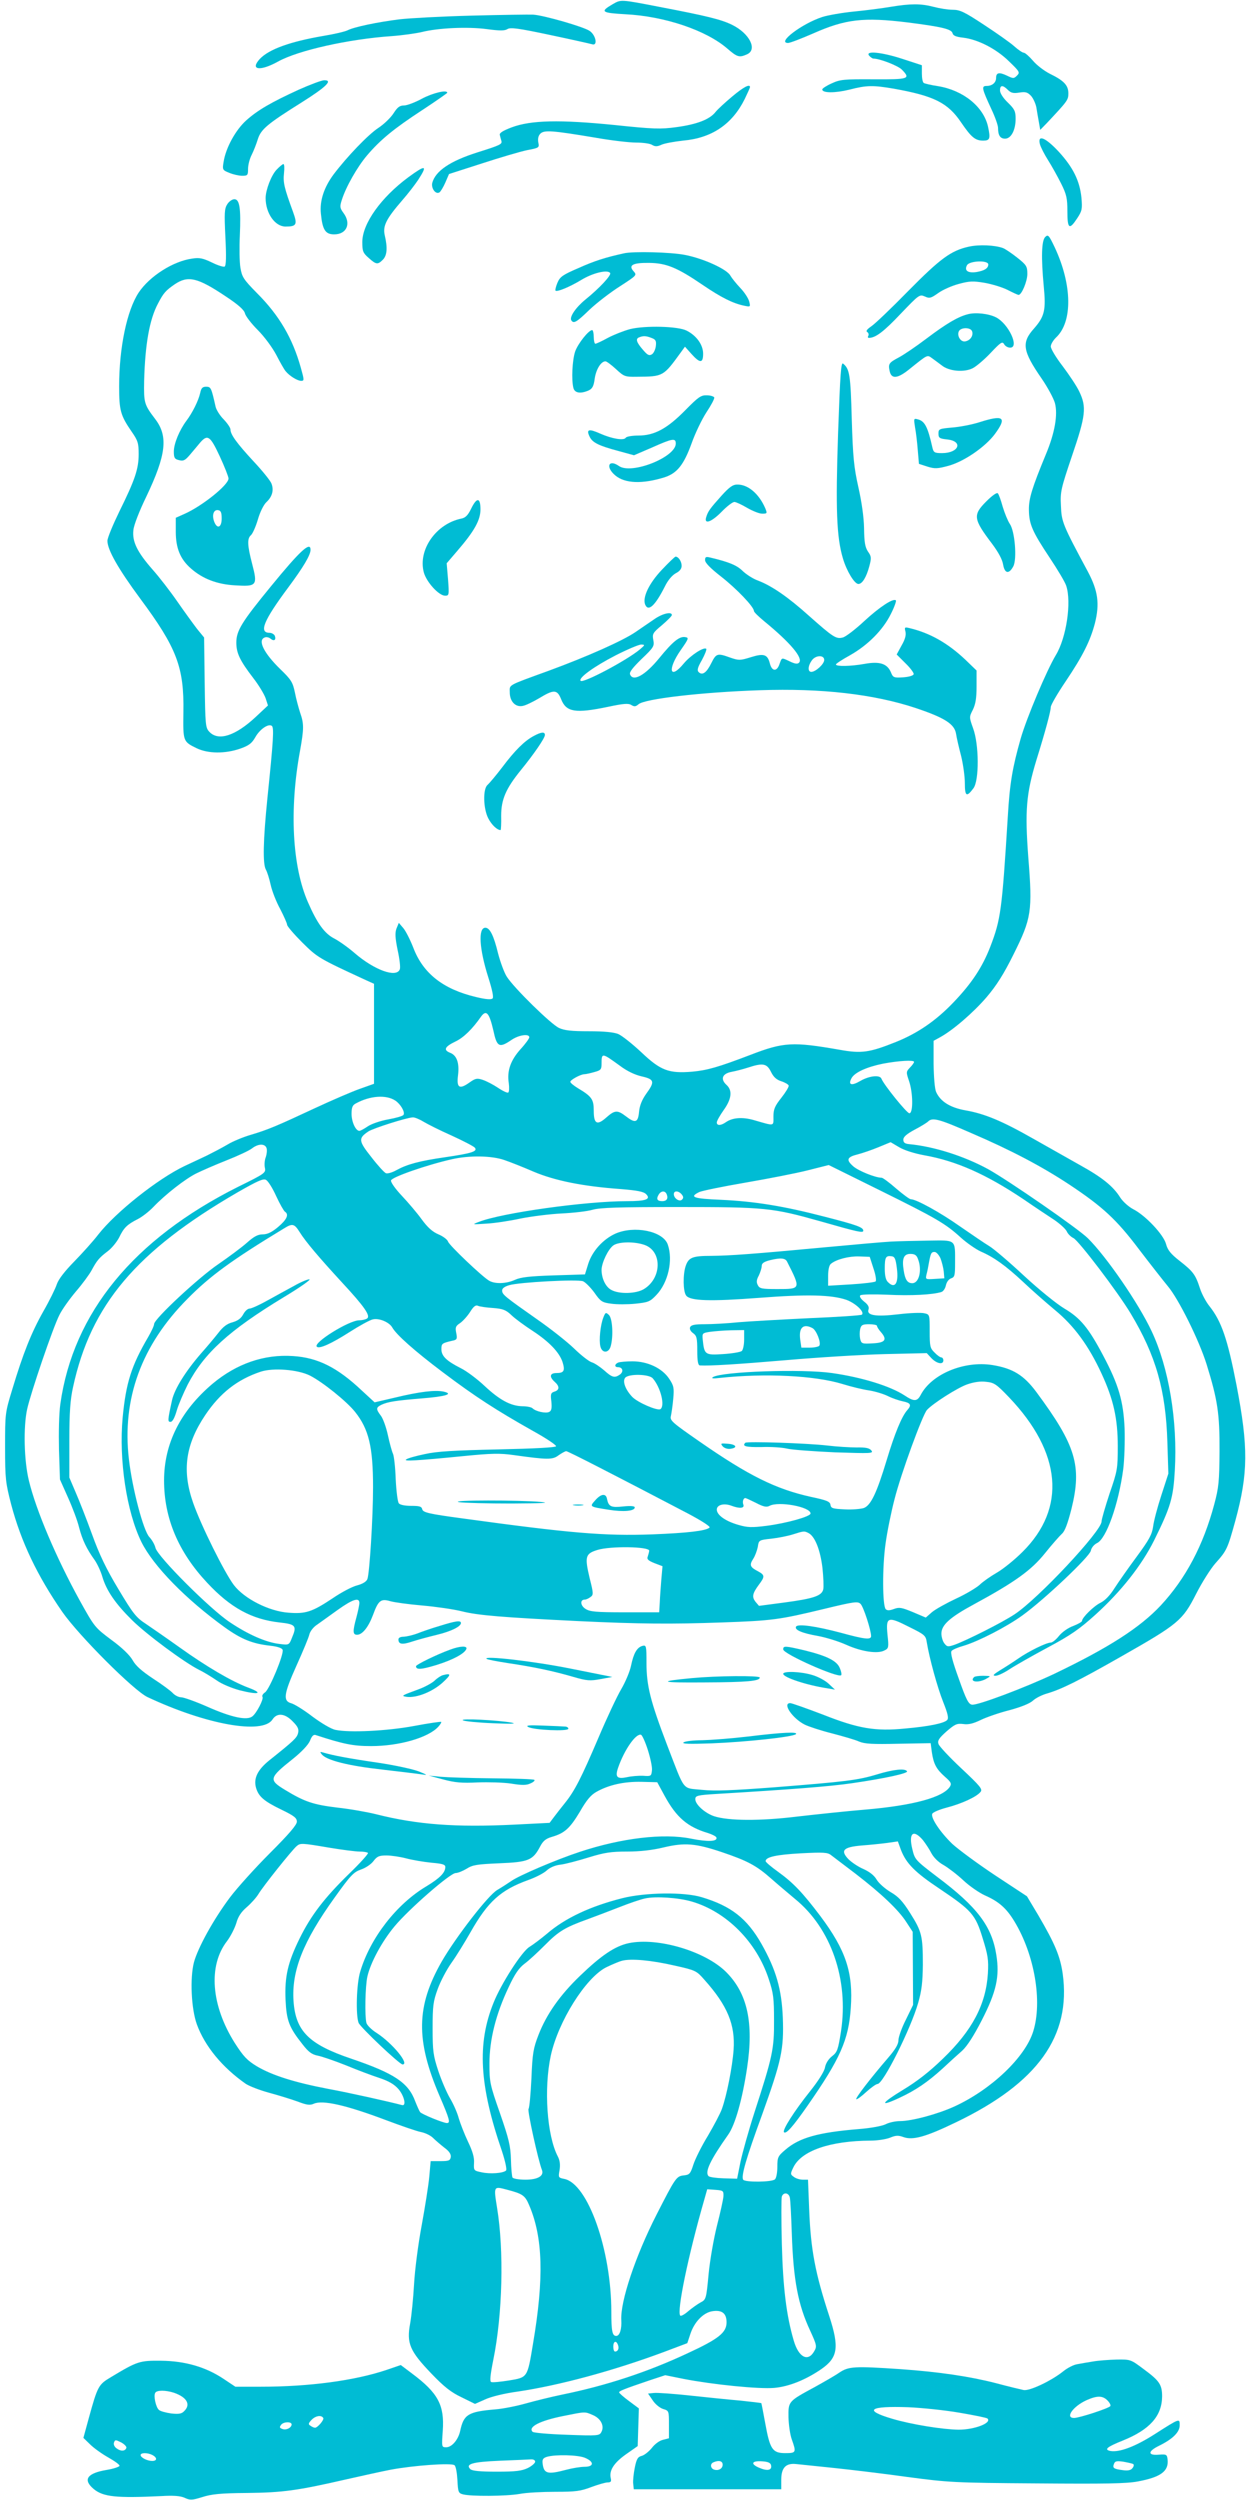 <?xml version="1.0" standalone="no"?>
<!DOCTYPE svg PUBLIC "-//W3C//DTD SVG 20010904//EN"
 "http://www.w3.org/TR/2001/REC-SVG-20010904/DTD/svg10.dtd">
<svg version="1.0" xmlns="http://www.w3.org/2000/svg"
 width="640pt" height="1280pt" viewBox="0 0 640 1280"
 preserveAspectRatio="xMidYMid meet">
<g transform="translate(0,1280) scale(0.1,-0.1)"
fill="#00bcd4" stroke="none">
<path d="M3136 12778 c-65 -38 -57 -44 66 -51 201 -10 413 -82 521 -175 52
-45 62 -48 102 -30 54 24 13 106 -75 150 -56 28 -129 46 -375 93 -201 39 -195
38 -239 13z"/>
<path d="M4560 12765 c-41 -7 -125 -18 -187 -24 -61 -6 -135 -19 -163 -28
-104 -34 -235 -133 -175 -133 10 0 67 22 129 49 165 73 257 84 484 56 173 -22
224 -34 229 -55 3 -13 19 -19 55 -23 75 -9 169 -57 234 -121 55 -53 57 -57 41
-73 -16 -16 -19 -16 -52 0 -40 19 -55 15 -55 -12 0 -24 -20 -41 -48 -41 -28 0
-26 -11 24 -119 19 -40 34 -83 34 -96 0 -38 11 -55 36 -55 31 0 54 44 54 102
0 38 -5 49 -40 83 -24 23 -40 48 -40 62 0 28 14 29 40 3 16 -16 28 -19 59 -14
32 5 42 2 60 -17 11 -12 23 -39 27 -58 3 -20 9 -54 13 -76 l7 -40 35 36 c105
112 109 117 109 151 0 41 -22 65 -96 101 -29 15 -67 44 -86 67 -19 22 -40 40
-46 40 -7 0 -29 15 -49 33 -21 19 -91 68 -155 110 -100 66 -123 77 -160 77
-24 0 -68 7 -98 15 -65 17 -117 17 -220 0z"/>
<path d="M2415 12720 c-154 -4 -320 -13 -370 -19 -112 -14 -232 -39 -265 -56
-14 -7 -70 -20 -125 -29 -169 -29 -278 -68 -325 -118 -52 -57 2 -64 94 -13
102 57 362 115 581 130 55 4 125 14 155 21 84 21 234 28 332 15 67 -9 92 -9
106 0 15 10 58 4 218 -30 109 -23 207 -45 217 -48 28 -8 18 46 -13 68 -28 21
-237 81 -290 84 -19 1 -161 -1 -315 -5z"/>
<path d="M4450 12515 c7 -8 17 -15 22 -15 32 0 125 -36 145 -56 47 -48 37 -51
-144 -50 -153 1 -172 -1 -215 -21 -27 -12 -48 -26 -48 -31 0 -19 66 -19 139
-1 89 23 121 23 227 5 206 -37 277 -72 345 -173 52 -76 72 -93 113 -93 34 0
38 10 25 70 -22 103 -127 188 -257 209 -34 5 -67 13 -72 16 -6 3 -10 25 -10
48 l0 43 -98 32 c-107 35 -194 44 -172 17z"/>
<path d="M1530 12341 c-142 -65 -211 -105 -270 -158 -54 -49 -104 -140 -115
-211 -7 -41 -6 -43 29 -57 19 -8 49 -15 66 -15 28 0 30 3 30 35 0 20 8 52 19
73 10 20 24 56 31 79 16 51 48 78 225 189 127 80 162 115 113 113 -13 -1 -70
-22 -128 -48z"/>
<path d="M3749 12306 c-36 -30 -75 -66 -86 -80 -30 -38 -96 -63 -200 -77 -80
-11 -118 -10 -317 11 -280 28 -427 25 -526 -12 -45 -17 -64 -29 -61 -39 2 -8
5 -21 8 -30 5 -17 -4 -22 -122 -59 -142 -45 -216 -96 -232 -157 -6 -28 18 -60
37 -48 6 4 20 27 30 50 l19 44 168 54 c92 30 197 61 231 68 63 12 64 13 58 40
-3 19 0 34 11 45 20 19 61 16 282 -21 79 -14 173 -25 208 -25 35 0 72 -5 82
-12 15 -9 26 -9 48 1 15 7 65 16 110 21 148 13 252 84 316 213 15 31 27 58 27
61 0 18 -34 0 -91 -48z"/>
<path d="M2161 12295 c-35 -19 -77 -35 -92 -35 -23 0 -34 -9 -54 -40 -14 -22
-49 -56 -78 -75 -53 -35 -161 -148 -229 -238 -49 -66 -72 -135 -65 -201 8 -83
23 -106 68 -106 64 0 88 55 48 109 -19 26 -20 33 -9 67 21 67 79 169 129 228
68 80 137 137 284 233 70 46 127 86 127 88 0 17 -75 -1 -129 -30z"/>
<path d="M5324 12063 c4 -16 23 -53 42 -83 19 -30 49 -84 67 -120 28 -56 32
-76 32 -142 0 -90 10 -97 50 -36 25 38 27 47 22 106 -9 86 -42 154 -116 235
-68 73 -109 90 -97 40z"/>
<path d="M1416 11931 c-27 -28 -56 -104 -56 -145 0 -78 48 -146 102 -146 57 0
62 10 38 76 -45 123 -51 149 -46 197 3 26 2 47 -3 47 -4 0 -20 -13 -35 -29z"/>
<path d="M2090 11892 c-139 -103 -234 -236 -235 -330 0 -48 3 -57 33 -83 38
-34 46 -35 72 -9 22 22 25 61 10 125 -11 48 7 84 90 180 29 33 65 80 81 104
50 77 39 79 -51 13z"/>
<path d="M1164 11755 c-15 -23 -16 -45 -10 -169 5 -99 4 -146 -4 -151 -5 -3
-35 6 -65 21 -46 22 -64 26 -101 20 -97 -13 -218 -90 -274 -174 -60 -91 -100
-281 -100 -480 0 -124 7 -149 64 -232 32 -46 36 -59 36 -115 0 -76 -19 -132
-99 -294 -33 -68 -61 -135 -61 -150 0 -46 55 -143 168 -296 187 -252 225 -351
221 -581 -2 -150 -2 -151 68 -185 58 -28 145 -29 223 -2 45 16 59 27 77 58 22
40 66 71 84 59 13 -7 9 -71 -22 -372 -22 -218 -24 -334 -8 -364 7 -12 18 -47
25 -79 7 -32 29 -88 49 -124 19 -37 35 -73 35 -80 0 -7 35 -48 77 -90 79 -78
83 -81 328 -194 l40 -18 0 -256 0 -256 -73 -26 c-40 -14 -144 -59 -230 -99
-197 -92 -240 -110 -327 -136 -38 -11 -92 -33 -120 -50 -27 -16 -75 -41 -105
-56 -30 -14 -82 -39 -115 -54 -138 -66 -352 -236 -442 -351 -26 -34 -82 -96
-123 -138 -48 -49 -80 -90 -89 -116 -7 -22 -38 -85 -69 -139 -62 -110 -104
-216 -159 -399 -37 -121 -37 -124 -37 -297 0 -163 3 -183 31 -292 51 -193 134
-366 262 -551 86 -123 366 -403 436 -436 300 -141 589 -193 640 -115 23 36 64
32 104 -10 27 -27 32 -40 27 -60 -6 -24 -22 -39 -146 -138 -61 -49 -83 -93
-69 -142 13 -44 40 -68 129 -111 66 -32 80 -43 80 -62 0 -16 -40 -63 -138
-161 -75 -75 -167 -177 -204 -226 -85 -113 -165 -259 -185 -333 -21 -81 -14
-238 15 -318 41 -112 130 -220 250 -304 18 -12 72 -33 120 -46 48 -13 113 -33
146 -45 47 -18 63 -20 83 -11 45 20 165 -7 369 -84 77 -29 158 -57 179 -61 21
-4 49 -17 62 -30 12 -12 39 -35 58 -50 25 -18 35 -34 33 -48 -3 -18 -10 -21
-53 -21 l-50 0 -7 -79 c-4 -44 -22 -157 -39 -250 -18 -96 -35 -228 -39 -301
-4 -71 -13 -162 -20 -201 -19 -102 -2 -141 108 -256 66 -69 102 -97 155 -122
l69 -34 52 23 c30 14 99 31 166 40 210 31 486 105 747 202 l122 46 16 48 c20
60 64 106 109 115 51 9 76 -9 76 -56 0 -53 -40 -85 -200 -159 -205 -96 -415
-165 -640 -211 -58 -12 -143 -33 -189 -46 -46 -13 -116 -27 -155 -30 -140 -12
-162 -26 -180 -111 -10 -45 -43 -83 -71 -83 -24 0 -24 0 -18 85 9 131 -24 193
-158 293 l-57 43 -73 -25 c-164 -55 -396 -86 -644 -86 l-130 0 -60 40 c-91 61
-198 92 -321 93 -109 1 -120 -2 -256 -84 -64 -38 -68 -45 -114 -212 l-27 -99
34 -33 c19 -19 61 -49 93 -67 32 -18 59 -37 58 -43 -1 -5 -30 -15 -66 -21
-101 -17 -123 -50 -66 -98 49 -40 115 -47 345 -36 64 4 99 1 121 -9 28 -13 38
-12 90 4 47 15 93 20 229 21 182 2 257 12 505 69 80 18 183 41 230 50 117 22
312 36 327 23 7 -5 13 -40 15 -76 3 -61 5 -67 28 -73 40 -11 220 -10 290 2 36
7 118 11 184 11 102 0 128 3 183 24 35 13 73 24 84 24 17 0 20 5 16 22 -9 39
16 78 78 122 l60 42 3 96 3 97 -51 38 c-27 20 -50 40 -50 44 0 7 21 16 160 63
l76 25 94 -19 c149 -29 386 -53 465 -46 75 7 160 41 240 96 85 59 93 111 41
271 -72 220 -95 340 -103 546 l-6 153 -27 0 c-14 0 -35 6 -45 14 -19 13 -19
16 -3 49 41 85 187 136 396 137 34 0 79 7 99 15 29 12 42 13 69 3 48 -17 114
1 269 76 418 201 590 441 546 761 -13 89 -39 152 -125 299 l-58 97 -161 106
c-89 59 -188 132 -221 162 -62 60 -111 133 -103 154 3 8 36 22 74 32 77 20
153 55 173 80 12 14 1 28 -98 121 -61 57 -114 114 -117 125 -6 17 3 30 41 64
43 37 53 42 86 38 26 -4 51 2 90 21 29 14 95 37 147 50 59 16 104 34 120 49
14 13 46 29 71 36 75 22 160 64 383 191 290 165 312 183 381 319 30 59 75 130
99 157 58 65 62 73 102 218 66 243 67 376 6 694 -46 237 -77 327 -139 405 -17
21 -39 62 -48 90 -23 71 -35 87 -104 141 -46 36 -62 56 -70 87 -13 48 -105
146 -168 178 -23 12 -52 38 -66 59 -36 58 -93 104 -207 167 -57 32 -165 93
-239 135 -160 91 -249 128 -347 145 -78 14 -128 45 -150 94 -7 15 -12 74 -13
144 l0 118 31 17 c67 36 173 128 240 206 51 60 88 118 139 221 91 183 97 219
75 494 -18 241 -11 326 41 498 47 151 74 252 74 273 0 10 34 69 76 131 88 131
126 207 150 298 25 100 16 166 -36 264 -129 240 -135 255 -138 337 -4 72 0 88
57 257 70 205 75 249 37 328 -13 28 -52 86 -85 130 -34 44 -61 89 -61 101 0
11 12 31 26 45 87 80 84 271 -6 463 -30 63 -34 67 -49 52 -18 -19 -21 -102 -7
-252 12 -122 4 -154 -49 -215 -66 -73 -60 -115 38 -257 31 -45 61 -101 68
-125 16 -59 0 -153 -46 -263 -71 -172 -88 -227 -87 -285 1 -73 17 -110 106
-244 40 -60 79 -125 85 -144 28 -84 1 -266 -53 -355 -47 -78 -149 -320 -180
-427 -42 -148 -56 -228 -66 -399 -30 -483 -36 -527 -90 -668 -40 -103 -94
-186 -189 -285 -89 -93 -182 -157 -294 -202 -135 -54 -176 -60 -287 -40 -241
42 -287 40 -458 -26 -165 -63 -221 -79 -298 -86 -120 -10 -162 6 -260 99 -47
44 -100 86 -119 94 -23 9 -72 14 -151 14 -87 0 -125 4 -152 17 -40 18 -229
203 -267 262 -13 20 -33 74 -45 120 -22 91 -42 131 -65 131 -38 0 -31 -109 15
-254 21 -66 28 -102 22 -108 -7 -7 -34 -5 -84 7 -169 40 -272 121 -322 253
-16 41 -39 86 -51 100 l-23 27 -12 -29 c-8 -22 -7 -47 6 -111 10 -45 15 -89
11 -98 -17 -45 -130 -4 -231 83 -32 28 -80 62 -105 75 -49 25 -87 77 -134 185
-81 184 -96 476 -41 775 20 112 21 139 1 195 -8 25 -21 72 -27 104 -11 53 -19
66 -75 120 -84 82 -117 148 -80 162 8 4 22 1 30 -6 18 -15 30 -7 22 15 -4 8
-16 15 -27 15 -56 0 -30 63 95 231 78 105 115 167 115 194 0 45 -54 -5 -202
-186 -150 -183 -178 -228 -178 -289 0 -54 18 -92 87 -182 28 -36 56 -83 63
-103 l12 -37 -63 -59 c-104 -97 -191 -125 -237 -76 -20 21 -21 34 -24 252 l-3
231 -36 44 c-19 25 -65 88 -101 140 -36 52 -93 126 -127 164 -78 89 -105 143
-98 202 2 25 31 99 66 171 102 214 113 309 46 397 -57 75 -59 83 -57 196 5
186 27 314 71 396 28 54 40 67 85 98 69 47 118 35 264 -63 62 -41 92 -68 96
-85 3 -14 33 -53 66 -86 34 -34 75 -90 95 -128 19 -37 40 -74 47 -82 20 -25
61 -50 80 -50 16 0 16 4 -2 68 -42 150 -110 267 -224 381 -70 71 -77 83 -85
130 -5 29 -6 104 -3 166 6 138 -1 185 -28 185 -11 0 -27 -11 -36 -25z m1362
-4231 c18 -85 30 -91 92 -49 37 26 92 34 92 14 0 -6 -20 -34 -45 -61 -51 -57
-70 -111 -60 -174 3 -23 2 -45 -3 -48 -4 -3 -28 8 -53 25 -24 16 -59 34 -77
40 -30 10 -38 8 -69 -14 -51 -36 -66 -27 -58 37 8 63 -6 103 -41 116 -35 14
-27 31 27 57 43 20 89 66 132 128 27 37 42 19 63 -71z m647 -180 c37 -28 77
-47 112 -55 66 -15 69 -27 23 -90 -21 -30 -33 -59 -36 -91 -5 -56 -19 -61 -68
-23 -42 32 -56 32 -99 -6 -48 -43 -65 -34 -65 34 0 59 -10 73 -82 116 -21 13
-38 27 -38 32 0 10 53 39 72 39 7 0 30 5 51 11 33 9 37 13 37 43 0 57 2 56 93
-10z m1507 19 c0 -4 -9 -17 -21 -29 -20 -21 -20 -24 -5 -68 21 -61 22 -166 2
-166 -13 0 -131 146 -143 177 -8 21 -63 15 -109 -12 -45 -26 -63 -20 -44 15
16 29 77 57 161 74 80 15 159 20 159 9z m-733 -50 c13 -27 28 -41 53 -49 19
-6 36 -16 38 -22 2 -6 -15 -34 -37 -62 -34 -43 -41 -59 -41 -97 0 -51 8 -49
-100 -18 -59 17 -110 13 -144 -11 -26 -18 -46 -18 -46 -1 0 8 16 36 35 63 41
57 46 101 15 129 -33 30 -22 58 25 67 22 4 60 14 85 22 76 25 96 21 117 -21z
m-1923 -148 c27 -18 51 -59 42 -73 -3 -6 -38 -16 -77 -23 -40 -7 -87 -23 -106
-36 -19 -13 -38 -23 -43 -23 -19 0 -40 46 -40 87 0 34 5 45 23 54 72 39 154
45 201 14z m144 -108 c20 -12 85 -45 144 -71 59 -27 113 -55 119 -62 16 -19
-15 -29 -152 -49 -132 -19 -194 -36 -249 -66 -21 -12 -45 -19 -54 -16 -8 3
-42 40 -75 83 -66 83 -67 96 -15 131 27 17 194 70 227 72 9 1 34 -9 55 -22z
m2804 -58 c205 -88 362 -171 503 -264 170 -113 241 -178 357 -332 58 -76 124
-160 147 -188 55 -65 160 -276 199 -401 56 -181 67 -252 66 -444 -1 -155 -4
-186 -27 -272 -56 -210 -146 -380 -274 -518 -107 -114 -266 -216 -543 -349
-152 -72 -394 -163 -423 -159 -18 2 -30 25 -68 133 -32 88 -44 134 -37 142 5
7 34 19 63 27 76 23 220 97 301 156 113 82 342 299 349 330 3 16 17 32 31 39
48 21 111 199 135 379 6 48 9 141 7 207 -6 142 -31 226 -110 375 -75 142 -117
192 -198 240 -40 24 -128 95 -208 169 -75 70 -155 138 -177 151 -22 13 -89 59
-150 101 -102 72 -224 139 -252 139 -6 0 -40 25 -75 55 -34 30 -68 55 -74 55
-32 0 -119 35 -146 59 -37 33 -32 47 25 61 23 6 70 22 104 36 l63 26 44 -26
c27 -16 79 -32 128 -41 164 -29 317 -97 508 -225 58 -40 129 -87 158 -106 29
-20 58 -46 64 -59 5 -12 21 -28 34 -34 26 -12 227 -276 293 -386 129 -215 180
-392 188 -660 l5 -160 -36 -111 c-20 -61 -39 -133 -42 -160 -6 -41 -20 -67
-84 -154 -43 -58 -94 -131 -114 -162 -23 -37 -49 -63 -71 -74 -34 -16 -95 -76
-95 -93 0 -5 -20 -16 -45 -26 -26 -9 -58 -32 -73 -51 -15 -19 -34 -34 -42 -34
-23 0 -114 -45 -167 -82 -26 -18 -68 -45 -93 -60 -34 -21 -40 -28 -23 -28 12
0 44 15 71 33 27 18 115 68 195 111 120 64 164 95 247 170 130 118 235 251
299 379 85 172 98 217 106 357 15 256 -31 529 -119 715 -66 141 -230 380 -326
475 -49 49 -408 297 -511 354 -123 67 -277 116 -404 128 -22 2 -30 8 -30 23 0
14 17 29 58 51 31 16 63 36 69 42 22 22 56 13 220 -59z m-3607 -78 c3 -10 1
-30 -4 -45 -6 -14 -8 -39 -5 -54 6 -27 2 -30 -138 -99 -534 -268 -843 -644
-909 -1111 -7 -49 -9 -146 -7 -235 l5 -152 41 -92 c23 -51 49 -120 57 -154 17
-65 39 -110 80 -167 13 -19 31 -57 39 -85 21 -71 67 -138 152 -222 75 -74 268
-217 344 -255 25 -12 65 -37 90 -54 25 -18 76 -39 116 -50 98 -25 126 -17 46
13 -86 32 -215 108 -352 206 -63 45 -141 99 -172 120 -51 33 -66 52 -142 179
-62 103 -98 178 -135 281 -28 77 -66 174 -84 215 l-32 75 0 190 c0 145 5 210
19 273 91 421 323 696 842 997 103 59 132 72 146 64 11 -6 34 -43 52 -83 19
-41 39 -76 45 -80 22 -14 9 -41 -35 -78 -32 -27 -55 -38 -79 -38 -25 0 -45
-11 -81 -43 -27 -24 -92 -72 -144 -108 -101 -68 -330 -281 -331 -308 0 -9 -14
-38 -30 -66 -86 -147 -114 -234 -131 -413 -20 -217 20 -482 96 -637 61 -123
228 -294 428 -438 84 -60 141 -83 231 -93 37 -4 61 -12 64 -21 8 -21 -67 -202
-90 -218 -11 -7 -17 -18 -13 -23 7 -11 -30 -83 -52 -100 -28 -22 -107 -5 -229
49 -61 27 -123 49 -136 49 -13 0 -32 10 -43 22 -10 11 -56 45 -101 74 -57 38
-88 65 -104 94 -15 26 -54 64 -109 104 -84 63 -86 65 -162 202 -120 218 -223
460 -260 613 -25 102 -29 275 -9 366 19 86 133 420 165 482 14 29 53 83 85
121 32 37 68 86 80 108 27 50 38 64 83 98 20 15 46 47 58 70 24 50 40 66 95
94 22 11 58 39 80 62 62 65 165 145 220 172 28 14 97 44 155 67 58 23 116 50
130 61 32 25 67 26 75 1z m1216 -60 c30 -10 98 -37 151 -60 109 -46 251 -75
446 -89 85 -7 117 -13 130 -26 26 -26 0 -36 -98 -36 -213 0 -641 -60 -758
-106 -37 -14 -36 -14 38 -9 41 2 120 14 175 26 55 11 150 23 210 26 61 3 132
11 159 19 39 11 135 14 440 14 444 0 481 -4 726 -73 196 -56 220 -61 220 -48
0 17 -32 29 -196 71 -215 56 -362 79 -532 87 -144 6 -165 14 -111 40 13 6 119
28 236 48 116 20 260 48 319 63 l107 27 261 -129 c289 -143 336 -170 416 -243
30 -27 76 -59 102 -71 67 -29 127 -72 216 -155 42 -40 116 -105 164 -145 98
-81 172 -182 238 -325 61 -132 83 -230 83 -372 0 -115 -2 -126 -42 -242 -22
-67 -41 -132 -41 -143 0 -49 -325 -396 -445 -475 -63 -42 -244 -133 -307 -156
-35 -12 -39 -11 -53 7 -8 10 -15 33 -15 50 0 44 43 83 165 149 212 115 295
175 365 262 36 45 75 89 87 100 15 13 29 50 49 128 54 220 23 324 -180 598
-64 86 -120 121 -225 138 -145 23 -311 -46 -367 -153 -18 -34 -34 -35 -82 -3
-73 48 -218 93 -372 115 -153 22 -564 8 -610 -21 -10 -7 2 -8 35 -4 235 25
487 12 628 -31 45 -14 107 -29 137 -33 31 -5 74 -18 96 -29 22 -11 57 -23 77
-27 40 -8 45 -19 23 -44 -29 -32 -65 -120 -106 -256 -51 -169 -81 -232 -117
-246 -15 -5 -58 -9 -97 -7 -62 3 -71 5 -74 23 -2 17 -19 24 -100 41 -180 40
-318 108 -570 283 -141 98 -153 108 -147 131 3 14 9 53 12 88 5 56 3 67 -21
103 -36 54 -110 89 -188 89 -31 0 -63 -3 -72 -6 -20 -8 -21 -24 -2 -24 24 0
30 -22 11 -37 -28 -20 -41 -16 -82 21 -21 18 -49 37 -63 41 -14 4 -54 35 -90
70 -36 35 -121 102 -190 150 -165 116 -179 127 -179 147 -1 11 12 21 37 28 50
15 348 31 377 20 12 -5 38 -31 58 -58 32 -46 40 -51 87 -57 28 -4 83 -4 123 0
66 7 75 10 108 45 60 63 86 178 58 258 -24 69 -172 99 -270 55 -62 -29 -116
-88 -137 -153 l-17 -55 -160 -5 c-122 -4 -169 -9 -199 -23 -44 -20 -102 -22
-132 -4 -36 21 -204 181 -210 200 -3 10 -25 27 -49 37 -31 13 -56 36 -86 77
-23 32 -69 86 -101 120 -34 36 -58 70 -56 79 3 17 184 80 313 109 89 20 202
18 266 -4z m833 -177 c8 -21 -1 -34 -23 -34 -25 0 -32 10 -20 31 12 23 35 25
43 3z m76 1 c10 -12 10 -19 2 -27 -13 -13 -42 6 -42 28 0 19 24 18 40 -1z
m-1956 -193 c31 -50 101 -132 216 -257 117 -126 149 -173 129 -186 -8 -5 -26
-9 -40 -9 -52 0 -237 -115 -217 -135 12 -13 74 15 168 75 50 32 104 62 120 65
32 7 83 -15 98 -41 21 -38 116 -122 258 -229 167 -126 274 -195 462 -301 67
-37 121 -73 119 -79 -2 -6 -110 -12 -298 -16 -224 -5 -313 -10 -374 -24 -44
-9 -87 -21 -95 -27 -18 -11 52 -7 295 17 142 14 184 15 255 5 173 -24 199 -25
230 -1 16 11 34 21 39 21 9 0 241 -119 619 -317 76 -40 120 -69 115 -74 -17
-17 -114 -28 -293 -35 -244 -9 -421 6 -974 82 -171 23 -199 30 -204 46 -3 15
-14 18 -57 18 -31 0 -57 5 -63 13 -6 7 -13 63 -16 124 -2 62 -9 120 -14 130
-5 10 -17 53 -26 95 -9 42 -26 88 -37 101 -25 33 -24 41 5 55 33 15 71 21 204
32 126 10 166 23 113 35 -43 9 -122 0 -250 -31 l-103 -24 -65 60 c-126 119
-226 169 -353 177 -148 10 -289 -39 -412 -142 -164 -139 -248 -306 -248 -495
0 -193 73 -366 220 -523 120 -129 229 -188 371 -204 83 -9 90 -17 64 -78 -15
-38 -15 -38 -64 -32 -69 8 -160 48 -254 111 -101 67 -370 336 -381 381 -4 17
-18 41 -31 55 -31 32 -88 250 -105 399 -36 309 64 584 300 821 114 116 226
198 495 361 42 26 52 24 79 -19z m1766 -66 c91 -32 89 -170 -3 -226 -39 -24
-125 -27 -166 -5 -30 15 -51 59 -51 104 1 37 34 106 61 125 28 19 108 20 159
2z m-775 -323 c51 -4 66 -10 95 -38 19 -18 67 -53 107 -79 84 -55 136 -109
153 -159 14 -45 8 -57 -31 -57 -34 0 -38 -19 -9 -45 26 -23 25 -42 -1 -50 -19
-6 -21 -13 -16 -51 3 -33 1 -47 -11 -53 -17 -9 -69 2 -86 19 -5 5 -28 10 -51
10 -59 1 -116 31 -194 104 -37 35 -93 77 -122 91 -73 37 -99 62 -99 97 0 29 3
31 54 43 26 5 28 9 22 40 -6 29 -3 36 20 51 14 10 37 35 51 57 18 29 29 37 41
31 9 -4 44 -9 77 -11z m-938 -346 c65 -33 188 -132 231 -186 70 -88 92 -178
92 -386 0 -155 -18 -442 -29 -470 -5 -13 -25 -25 -52 -32 -25 -6 -82 -36 -127
-67 -104 -69 -137 -80 -225 -73 -99 7 -226 71 -280 142 -48 64 -167 303 -208
420 -58 165 -40 298 62 450 76 113 164 182 284 222 64 21 190 11 252 -20z
m1755 -14 c41 -47 64 -142 39 -158 -16 -9 -116 34 -144 63 -35 37 -51 80 -36
98 18 21 122 19 141 -3z m1824 -97 c270 -283 295 -568 69 -792 -39 -39 -98
-87 -131 -106 -33 -19 -73 -47 -89 -63 -17 -15 -70 -47 -120 -70 -49 -23 -105
-54 -123 -69 l-32 -28 -66 28 c-58 24 -70 26 -97 16 -22 -8 -34 -9 -42 -1 -17
17 -18 215 -1 335 8 60 29 163 46 228 33 131 143 431 166 457 30 33 155 113
206 131 35 12 68 17 98 13 40 -4 52 -12 116 -79z m-1295 -541 c38 -20 54 -23
69 -15 46 25 210 -5 210 -39 0 -16 -124 -50 -224 -63 -78 -10 -99 -9 -147 5
-65 19 -109 50 -109 78 0 24 36 34 74 20 42 -16 69 -14 62 5 -6 15 0 34 10 34
3 0 27 -11 55 -25z m270 -155 c32 -18 59 -86 70 -178 5 -48 7 -97 4 -110 -8
-33 -50 -47 -200 -67 l-129 -17 -18 21 c-19 25 -16 42 18 88 31 41 30 49 -5
68 -41 21 -45 32 -25 63 10 15 20 43 24 62 5 35 6 35 70 42 36 4 85 14 110 22
57 18 58 18 81 6z m-817 -90 c-1 -8 -5 -22 -8 -31 -5 -12 4 -20 34 -32 l42
-16 -6 -68 c-3 -37 -7 -90 -8 -118 l-3 -50 -175 0 c-151 0 -180 3 -203 18 -26
17 -28 47 -3 47 7 0 20 6 29 13 16 11 16 18 -4 97 -26 110 -22 125 39 144 66
21 268 18 266 -4z m-1484 -267 c0 -10 -7 -43 -15 -73 -20 -73 -19 -90 3 -90
27 0 58 38 82 102 27 74 40 84 88 70 20 -6 93 -16 162 -22 69 -6 161 -19 205
-30 83 -21 211 -31 595 -50 313 -15 480 -16 735 -7 259 9 295 14 523 69 157
38 174 40 188 26 15 -14 54 -135 54 -165 0 -20 -34 -16 -154 17 -128 34 -220
47 -230 32 -10 -17 31 -34 111 -48 39 -7 105 -27 145 -45 80 -36 163 -48 197
-29 21 10 22 16 15 80 -9 92 1 96 111 40 79 -39 85 -44 90 -78 14 -85 55 -233
84 -306 23 -58 29 -82 21 -92 -15 -17 -91 -33 -215 -44 -153 -15 -239 -1 -421
71 -84 32 -160 59 -168 59 -42 0 11 -78 74 -110 20 -10 84 -31 140 -45 57 -15
120 -33 139 -42 29 -12 70 -14 201 -11 l165 3 6 -46 c9 -61 23 -87 67 -126 31
-27 35 -35 26 -50 -34 -55 -187 -97 -432 -118 -97 -8 -256 -25 -352 -36 -188
-23 -351 -22 -424 2 -47 16 -96 60 -96 87 0 18 9 21 108 27 381 23 579 38 695
55 172 25 288 51 281 61 -9 16 -69 10 -154 -16 -99 -30 -161 -37 -526 -66
-213 -16 -303 -20 -370 -13 -104 11 -84 -15 -179 231 -85 223 -105 302 -105
419 0 88 -1 92 -21 87 -28 -8 -45 -38 -58 -101 -6 -30 -29 -84 -50 -120 -22
-37 -74 -148 -116 -247 -90 -211 -123 -275 -173 -337 -20 -25 -46 -58 -57 -73
l-21 -28 -179 -9 c-302 -15 -499 0 -709 53 -44 11 -133 27 -198 34 -124 15
-169 30 -269 91 -84 51 -82 61 40 158 45 36 79 72 88 93 10 26 19 34 31 29
141 -46 190 -56 282 -56 144 0 293 43 344 99 11 12 17 23 15 25 -2 2 -65 -7
-139 -21 -140 -26 -331 -35 -402 -20 -22 4 -72 34 -118 68 -44 34 -93 64 -108
68 -44 12 -40 46 26 193 33 73 63 145 66 160 4 16 21 38 40 50 18 13 66 47
106 76 76 54 110 65 110 35z m1477 -753 c13 -41 23 -88 21 -104 -3 -30 -5 -31
-45 -28 -23 1 -60 -2 -82 -7 -52 -11 -63 0 -46 49 32 92 91 176 117 168 6 -2
22 -37 35 -78z m86 -235 c60 -110 117 -159 221 -190 22 -7 42 -17 44 -23 7
-21 -44 -23 -129 -6 -142 29 -357 3 -569 -67 -122 -40 -316 -123 -354 -151
-16 -11 -47 -31 -69 -44 -46 -25 -214 -243 -286 -368 -130 -228 -133 -401 -11
-686 53 -123 57 -140 38 -140 -18 0 -128 45 -137 56 -4 5 -15 30 -25 55 -35
96 -108 144 -329 219 -215 73 -283 140 -294 293 -11 156 49 307 210 531 82
115 98 131 135 144 24 8 52 27 64 43 19 25 29 29 67 29 25 0 71 -7 101 -15 30
-8 88 -18 128 -22 57 -5 72 -9 72 -22 0 -29 -28 -57 -97 -99 -153 -91 -288
-265 -339 -438 -19 -63 -23 -222 -8 -261 10 -24 210 -213 225 -213 38 0 -52
109 -132 161 -26 16 -50 40 -53 52 -9 35 -6 188 5 237 16 71 74 179 139 257
72 87 285 273 313 273 11 0 36 10 56 22 31 20 54 23 168 28 148 6 171 15 208
85 15 29 29 41 60 50 66 19 93 44 144 129 35 61 57 87 87 103 63 35 141 52
229 50 l80 -2 38 -70z m1322 -226 c14 -18 34 -48 44 -68 12 -22 36 -46 62 -60
24 -14 70 -49 102 -79 32 -30 82 -64 111 -77 70 -31 109 -65 150 -133 103
-170 144 -410 96 -563 -41 -132 -214 -297 -403 -384 -85 -39 -218 -75 -279
-75 -23 0 -56 -7 -73 -16 -18 -9 -75 -20 -140 -25 -206 -17 -302 -44 -373
-105 -39 -33 -42 -39 -42 -88 0 -29 -5 -57 -12 -64 -15 -15 -154 -16 -163 -2
-11 18 14 106 97 333 99 276 112 334 106 497 -6 145 -34 244 -109 377 -74 130
-155 194 -305 239 -90 28 -291 25 -409 -5 -165 -42 -292 -102 -385 -182 -31
-26 -71 -56 -89 -67 -39 -23 -146 -190 -184 -286 -85 -210 -73 -423 43 -760
17 -52 26 -94 21 -99 -14 -14 -82 -19 -126 -9 -39 8 -40 9 -38 48 2 27 -7 59
-31 109 -18 38 -39 92 -47 119 -7 27 -27 73 -45 103 -17 29 -44 92 -60 140
-26 79 -29 102 -29 218 0 115 3 138 26 201 14 39 46 100 71 135 25 35 68 105
97 156 89 157 154 216 295 267 37 13 80 35 95 49 16 15 43 27 71 30 25 3 89
20 144 37 81 25 115 30 197 30 65 0 128 7 186 21 109 26 165 21 299 -24 133
-45 177 -69 253 -136 35 -31 90 -77 122 -104 184 -150 275 -412 235 -677 -15
-95 -19 -107 -46 -128 -18 -14 -32 -36 -36 -57 -3 -20 -34 -69 -77 -123 -80
-100 -143 -199 -133 -209 11 -11 46 29 120 135 168 241 211 338 222 501 13
181 -25 296 -156 471 -90 119 -138 170 -217 227 -35 25 -63 49 -63 54 0 21 54
33 180 40 117 6 138 5 156 -10 12 -9 68 -52 125 -95 131 -101 220 -185 260
-248 l32 -49 1 -187 1 -187 -37 -76 c-21 -41 -38 -89 -38 -105 0 -20 -15 -46
-52 -89 -92 -107 -169 -207 -164 -213 3 -3 26 14 51 37 24 22 51 41 58 41 29
0 170 282 208 415 18 62 23 106 24 195 0 148 -5 170 -65 265 -39 62 -61 85
-101 108 -28 17 -60 45 -71 64 -13 22 -37 40 -68 54 -26 11 -60 34 -76 50 -43
45 -26 62 67 70 41 3 99 9 130 13 l56 8 16 -44 c27 -69 71 -114 197 -198 165
-111 184 -132 221 -253 27 -87 31 -110 27 -181 -10 -159 -80 -292 -231 -437
-69 -67 -132 -116 -205 -160 -112 -68 -122 -89 -17 -40 84 39 145 81 221 150
33 31 78 72 100 91 26 24 60 77 100 155 76 148 93 226 75 337 -23 146 -98 245
-302 398 -114 87 -115 89 -128 143 -20 82 5 103 54 46z m-3040 -39 c66 -11
136 -20 156 -20 20 0 39 -3 43 -7 3 -4 -40 -52 -97 -107 -126 -123 -195 -213
-253 -331 -61 -124 -77 -196 -72 -314 5 -107 18 -141 87 -228 31 -40 48 -52
78 -58 21 -4 85 -26 143 -49 58 -24 135 -53 172 -65 48 -16 76 -32 98 -57 30
-35 42 -89 18 -82 -68 18 -269 63 -378 83 -172 33 -286 69 -364 115 -51 31
-69 50 -114 120 -121 192 -137 395 -40 521 19 25 40 67 48 93 9 33 25 57 53
81 22 19 49 49 60 67 23 39 173 227 196 246 19 16 25 16 166 -8z m1857 -276
c178 -52 332 -207 394 -397 24 -72 27 -98 27 -212 1 -147 -8 -186 -100 -470
-30 -93 -62 -208 -72 -255 l-17 -85 -68 2 c-38 1 -73 6 -78 11 -21 21 9 83
100 212 36 50 73 182 97 342 35 231 2 382 -107 491 -107 107 -351 179 -499
148 -70 -15 -140 -62 -249 -167 -103 -99 -172 -197 -213 -303 -26 -67 -31 -93
-36 -221 -4 -80 -10 -151 -15 -158 -6 -10 49 -262 69 -313 11 -30 -22 -49 -85
-49 -32 0 -62 5 -66 11 -3 6 -7 47 -8 92 -2 70 -10 104 -56 237 -52 148 -54
160 -54 255 0 122 33 253 98 390 32 69 53 99 82 121 22 16 68 59 104 95 70 71
103 91 220 133 41 15 114 43 163 62 48 19 106 39 130 44 54 12 171 4 239 -16z
m-87 -328 c107 -24 111 -26 152 -73 118 -132 158 -230 149 -358 -6 -86 -35
-234 -60 -303 -8 -23 -41 -85 -72 -138 -32 -52 -65 -119 -74 -147 -15 -47 -20
-52 -49 -55 -38 -4 -43 -12 -140 -202 -108 -212 -185 -443 -180 -538 3 -47 -8
-82 -26 -82 -20 0 -25 24 -25 124 0 316 -120 656 -241 680 -30 6 -31 7 -24 45
4 27 2 49 -9 70 -56 107 -72 348 -36 516 38 175 178 398 283 452 29 14 66 30
82 34 46 12 148 3 270 -25z m-860 -1147 c80 -21 93 -29 114 -79 71 -165 77
-374 20 -710 -29 -175 -27 -172 -123 -188 -44 -7 -85 -11 -91 -8 -8 3 -5 35
11 115 47 231 55 558 19 777 -18 112 -18 111 50 93z m1109 -34 c-1 -16 -16
-84 -33 -150 -17 -68 -36 -176 -43 -249 -12 -128 -13 -130 -42 -145 -16 -9
-44 -29 -63 -45 -18 -16 -37 -26 -40 -22 -19 19 40 306 123 594 l15 53 42 -3
c40 -3 42 -5 41 -33z m340 -7 c3 -13 7 -95 10 -183 8 -240 32 -365 94 -498 34
-74 35 -81 21 -105 -32 -57 -80 -32 -105 54 -38 130 -55 270 -61 496 -3 124
-3 233 0 242 9 24 36 19 41 -6z m-880 -754 c7 -18 0 -34 -15 -34 -5 0 -9 11
-9 25 0 28 15 34 24 9z m-2273 -245 c66 -23 87 -60 52 -94 -13 -14 -28 -16
-66 -12 -27 4 -55 11 -63 18 -16 13 -29 73 -19 88 8 14 53 14 96 0z m2144
-114 c41 -17 61 -56 44 -87 -10 -19 -17 -20 -177 -14 -91 3 -170 10 -175 15
-25 25 37 57 157 81 114 23 110 23 151 5z m-1380 -15 c6 -9 -29 -50 -42 -50
-5 0 -15 4 -23 10 -12 7 -12 12 4 29 20 22 51 28 61 11z m-162 -35 c-3 -17
-29 -29 -48 -21 -14 5 -15 9 -5 22 14 16 56 16 53 -1z m-846 -118 c-6 -18 -29
-19 -51 -2 -11 8 -16 21 -12 30 5 14 8 14 36 0 17 -9 29 -22 27 -28z m134 -37
c25 -14 24 -30 -2 -30 -25 0 -59 17 -59 30 0 13 36 13 61 0z m2214 -14 c48
-20 47 -46 -2 -46 -21 0 -63 -7 -93 -15 -98 -26 -116 -21 -122 34 -2 19 3 26
22 32 45 13 159 10 195 -5z m-255 -20 c0 -7 -17 -22 -37 -32 -31 -15 -61 -19
-160 -19 -84 0 -126 4 -135 13 -26 26 9 37 150 43 75 3 147 6 160 7 13 1 22
-4 22 -12z"/>
<path d="M4987 4213 c-25 -25 23 -31 63 -8 25 14 25 14 -16 15 -22 0 -44 -3
-47 -7z"/>
<path d="M4560 6443 c-36 -2 -186 -15 -335 -29 -374 -35 -487 -43 -583 -44
-96 0 -116 -8 -131 -51 -15 -43 -14 -131 2 -152 20 -28 124 -31 373 -12 246
19 370 16 447 -10 47 -17 95 -62 80 -76 -4 -4 -125 -12 -268 -18 -143 -7 -307
-16 -365 -21 -58 -6 -136 -10 -173 -10 -52 0 -69 -4 -74 -16 -3 -9 3 -21 16
-30 18 -13 21 -25 21 -90 0 -52 4 -74 13 -75 52 -3 194 6 442 27 160 14 387
28 505 31 l215 5 24 -26 c27 -28 61 -35 61 -11 0 8 -5 15 -10 15 -6 0 -22 11
-35 25 -23 22 -25 32 -25 109 0 85 0 86 -27 92 -15 4 -74 2 -132 -5 -118 -14
-166 -6 -154 25 4 12 -3 25 -23 40 -18 15 -25 27 -19 32 6 5 69 6 140 3 119
-6 231 0 275 14 10 3 20 19 23 34 4 18 15 32 27 36 18 6 20 15 20 78 0 124 8
117 -139 115 -69 -1 -155 -3 -191 -5z m255 -85 c7 -18 15 -49 17 -68 l3 -35
-49 -3 c-48 -3 -48 -3 -42 24 4 14 9 40 12 58 9 49 12 56 29 56 9 0 22 -15 30
-32z m-115 -4 c22 -56 6 -124 -29 -124 -25 0 -37 18 -44 65 -10 61 0 85 34 85
22 0 32 -6 39 -26z m-228 -48 c11 -32 16 -62 11 -67 -4 -4 -61 -11 -125 -15
l-118 -7 0 50 c0 30 5 55 14 62 27 23 93 40 145 38 l54 -2 19 -59z m120 0 c10
-77 -10 -107 -46 -70 -11 10 -16 34 -16 68 0 59 5 68 35 64 16 -2 21 -13 27
-62z m-562 34 c71 -140 71 -140 -49 -140 -80 0 -92 2 -101 20 -8 15 -7 27 5
49 8 17 15 39 15 49 0 14 11 22 43 30 54 13 78 11 87 -8z m460 -328 c0 -5 9
-20 20 -32 34 -39 23 -55 -42 -58 -54 -3 -58 -2 -64 23 -3 14 -3 36 0 50 5 21
12 25 46 25 22 0 40 -4 40 -8z m-330 -12 c20 -11 45 -74 35 -90 -3 -5 -26 -10
-49 -10 l-43 0 -6 42 c-8 61 16 83 63 58z m-350 -59 c0 -27 -6 -53 -12 -58 -7
-6 -50 -13 -96 -16 -93 -6 -96 -3 -104 74 -3 33 -2 34 37 40 22 3 70 7 108 8
l67 1 0 -49z"/>
<path d="M3089 6054 c-15 -38 -23 -116 -15 -148 9 -36 43 -35 53 2 14 50 9
141 -9 159 -16 15 -18 15 -29 -13z"/>
<path d="M3816 5413 c-18 -18 3 -23 82 -22 48 2 107 -2 132 -8 25 -6 135 -14
245 -19 185 -6 199 -6 186 10 -10 12 -29 16 -75 15 -33 0 -101 4 -151 10 -105
12 -410 22 -419 14z"/>
<path d="M3700 5395 c8 -9 24 -15 39 -13 40 5 31 23 -13 26 -36 3 -38 2 -26
-13z"/>
<path d="M1505 6216 c-33 -18 -94 -51 -135 -74 -41 -23 -83 -42 -92 -42 -10 0
-24 -13 -33 -30 -11 -20 -27 -32 -54 -40 -28 -7 -49 -23 -72 -53 -18 -23 -58
-71 -90 -107 -79 -91 -135 -181 -148 -238 -23 -105 -23 -112 -8 -112 10 0 21
20 32 58 9 31 35 91 56 133 84 161 211 277 493 448 83 50 141 91 130 91 -10 0
-46 -15 -79 -34z"/>
<path d="M3048 5119 c-30 -34 -32 -33 69 -49 74 -12 133 -7 133 12 0 7 -20 9
-59 5 -62 -7 -75 -1 -83 38 -5 30 -30 28 -60 -6z"/>
<path d="M2350 5109 c25 -4 146 -7 270 -7 157 1 202 3 150 8 -107 10 -477 10
-420 -1z"/>
<path d="M2938 5093 c12 -2 32 -2 45 0 12 2 2 4 -23 4 -25 0 -35 -2 -22 -4z"/>
<path d="M2250 4475 c-41 -12 -93 -30 -115 -39 -22 -8 -52 -15 -67 -16 -18 0
-28 -5 -28 -14 0 -25 19 -28 70 -11 27 9 83 24 124 34 75 18 126 43 126 61 0
15 -27 11 -110 -15z"/>
<path d="M2305 4354 c-69 -25 -175 -77 -175 -85 0 -19 25 -18 104 6 84 26 146
59 154 83 5 16 -32 15 -83 -4z"/>
<path d="M4010 4355 c0 -23 281 -148 297 -132 3 4 0 20 -7 36 -15 38 -67 63
-180 91 -102 24 -110 24 -110 5z"/>
<path d="M2491 4307 c3 -4 52 -13 109 -22 135 -20 233 -41 333 -70 72 -21 88
-22 142 -12 l60 11 -215 43 c-190 38 -446 67 -429 50z"/>
<path d="M4010 4230 c0 -18 119 -58 225 -74 l40 -7 -32 30 c-18 17 -56 37 -84
45 -59 18 -149 21 -149 6z"/>
<path d="M2267 4223 c-10 -3 -29 -15 -43 -29 -15 -13 -52 -33 -83 -44 -87 -32
-89 -33 -58 -38 50 -6 129 25 182 72 46 42 47 51 2 39z"/>
<path d="M3542 4208 c-181 -17 -162 -24 64 -22 222 1 284 7 284 25 0 11 -222
9 -348 -3z"/>
<path d="M2370 3992 c8 -5 78 -12 155 -15 91 -4 124 -3 95 3 -71 13 -267 23
-250 12z"/>
<path d="M2704 3958 c28 -16 206 -24 206 -9 0 6 -8 11 -17 11 -10 1 -61 3
-113 5 -72 3 -90 1 -76 -7z"/>
<path d="M3830 3909 c-85 -10 -191 -18 -235 -19 -44 0 -87 -5 -95 -11 -11 -8
30 -9 143 -5 180 7 417 33 432 47 13 13 -65 10 -245 -12z"/>
<path d="M1648 3817 c25 -30 136 -58 307 -77 94 -11 186 -22 205 -25 31 -5 29
-3 -15 15 -27 11 -122 32 -210 45 -151 22 -234 38 -280 52 -17 5 -18 4 -7 -10z"/>
<path d="M2270 3689 c60 -16 95 -19 175 -15 55 2 132 0 172 -6 55 -9 79 -9 99
1 15 6 24 15 20 18 -3 4 -100 7 -214 8 -114 1 -234 5 -267 8 l-60 6 75 -20z"/>
<path d="M4960 11537 c-91 -20 -146 -61 -310 -227 -85 -87 -170 -168 -188
-180 -23 -16 -30 -25 -22 -30 7 -4 9 -13 6 -19 -4 -6 -3 -11 3 -11 34 0 77 33
162 123 94 98 97 101 124 89 24 -11 31 -9 68 17 23 17 71 38 105 47 55 15 73
16 133 6 39 -7 92 -23 119 -37 27 -14 52 -25 55 -25 16 0 45 70 45 107 0 39
-4 46 -52 84 -29 23 -62 45 -73 49 -41 15 -122 19 -175 7z m100 -91 c0 -20
-20 -32 -61 -39 -43 -6 -63 7 -48 35 12 23 109 27 109 4z"/>
<path d="M3195 11503 c-96 -21 -152 -39 -232 -75 -82 -35 -96 -45 -109 -76 -8
-19 -12 -37 -10 -40 8 -8 71 18 131 54 60 37 137 55 149 36 7 -11 -54 -77
-127 -136 -50 -41 -82 -89 -72 -106 12 -19 27 -10 93 54 37 35 107 89 156 120
86 56 88 57 70 77 -28 31 -5 44 79 43 88 -1 143 -23 275 -113 94 -64 154 -94
211 -106 33 -7 34 -7 27 21 -4 16 -24 47 -45 69 -21 22 -44 51 -51 63 -16 33
-139 89 -234 107 -71 14 -264 19 -311 8z"/>
<path d="M4955 11191 c-51 -13 -110 -48 -212 -125 -54 -41 -118 -84 -141 -96
-51 -27 -55 -33 -47 -70 9 -43 42 -39 105 13 91 73 87 71 112 53 13 -9 35 -26
50 -37 37 -30 114 -37 159 -14 19 10 60 45 92 79 51 54 59 59 68 44 5 -10 19
-18 31 -18 49 0 -8 122 -72 155 -37 19 -105 27 -145 16z m22 -87 c8 -22 -9
-48 -36 -52 -25 -4 -45 35 -29 56 15 17 58 15 65 -4z"/>
<path d="M3226 11115 c-33 -9 -84 -29 -114 -45 -31 -17 -59 -30 -64 -30 -4 0
-8 16 -8 35 0 19 -4 35 -8 35 -18 0 -72 -68 -87 -109 -15 -44 -20 -146 -9
-188 7 -26 37 -30 78 -12 19 9 26 22 31 61 7 47 32 88 55 88 6 0 30 -18 54
-40 41 -38 46 -40 107 -39 135 1 135 1 225 125 l21 29 33 -37 c44 -49 60 -49
60 1 0 45 -33 92 -84 118 -44 23 -212 27 -290 8z m109 -45 c22 -8 26 -15 23
-41 -2 -18 -11 -37 -20 -43 -15 -9 -23 -4 -47 24 -33 38 -38 56 -18 63 20 8
34 8 62 -3z"/>
<path d="M4291 10582 c-13 -387 -8 -532 25 -642 19 -64 59 -130 79 -130 20 0
41 35 56 91 11 42 11 50 -7 75 -15 23 -19 48 -20 119 -1 57 -12 134 -29 210
-23 103 -28 153 -34 350 -6 226 -11 256 -44 283 -11 10 -15 -47 -26 -356z"/>
<path d="M1025 10788 c-9 -40 -40 -102 -71 -143 -35 -47 -64 -116 -64 -157 0
-32 4 -39 27 -44 22 -6 31 -1 55 27 16 19 39 46 52 62 39 45 52 36 101 -69 25
-54 45 -105 45 -114 0 -33 -135 -141 -225 -181 l-45 -20 0 -71 c0 -85 23 -141
78 -189 59 -52 133 -81 226 -86 111 -7 116 -1 87 110 -25 96 -26 130 -6 147 8
7 24 42 35 79 11 39 30 77 44 90 30 28 39 61 26 95 -5 14 -46 65 -91 113 -86
93 -119 138 -119 164 0 9 -16 32 -35 52 -19 19 -37 48 -41 64 -22 98 -24 103
-49 103 -18 0 -25 -7 -30 -32z m110 -643 c0 -47 -24 -56 -39 -14 -12 34 -1 61
21 57 14 -2 18 -13 18 -43z"/>
<path d="M3510 10701 c-93 -95 -159 -131 -241 -131 -32 0 -61 -5 -65 -11 -9
-16 -70 -6 -131 21 -58 26 -72 22 -55 -14 14 -32 47 -48 148 -75 l80 -22 93
40 c105 47 121 49 121 20 0 -70 -227 -160 -291 -115 -53 37 -70 -5 -19 -48 50
-42 139 -45 252 -10 65 21 99 64 139 174 18 51 52 122 76 159 24 36 42 70 40
76 -2 5 -19 11 -38 11 -30 1 -43 -8 -109 -75z"/>
<path d="M4685 10612 c5 -26 11 -78 14 -117 l6 -70 43 -14 c39 -12 52 -11 108
4 80 22 188 96 238 163 63 86 45 100 -80 60 -38 -12 -100 -24 -139 -27 -66 -6
-70 -7 -70 -31 0 -22 5 -26 45 -30 83 -9 60 -70 -27 -70 -38 0 -43 3 -49 28
-24 107 -39 136 -75 145 -21 6 -21 4 -14 -41z"/>
<path d="M3695 10263 c-61 -68 -70 -81 -79 -110 -13 -40 26 -27 79 27 27 28
56 50 65 50 8 0 38 -14 65 -30 28 -16 62 -30 77 -30 26 0 27 1 16 28 -32 74
-89 123 -145 121 -21 0 -40 -14 -78 -56z"/>
<path d="M5050 10233 c-70 -70 -67 -90 30 -218 32 -43 52 -80 56 -106 8 -46
30 -50 52 -9 20 37 8 182 -18 218 -10 15 -26 54 -36 87 -9 33 -20 64 -25 69
-5 6 -29 -11 -59 -41z"/>
<path d="M2412 10195 c-16 -33 -29 -46 -49 -50 -130 -26 -224 -160 -193 -276
14 -50 77 -119 109 -119 20 0 21 3 15 83 l-7 83 54 63 c88 102 119 158 119
213 0 62 -19 63 -48 3z"/>
<path d="M3388 9882 c-65 -69 -99 -140 -85 -177 16 -39 51 -7 101 92 16 33 38
58 56 68 20 10 30 23 30 38 0 22 -16 47 -31 47 -4 0 -36 -31 -71 -68z"/>
<path d="M3610 9932 c0 -14 28 -42 83 -85 78 -61 167 -154 167 -175 0 -6 24
-29 53 -53 133 -109 201 -189 178 -212 -8 -8 -21 -6 -46 6 -45 21 -41 22 -54
-13 -13 -39 -38 -39 -49 2 -12 48 -31 54 -98 33 -55 -17 -61 -17 -105 -2 -66
24 -72 22 -97 -28 -24 -49 -46 -65 -65 -46 -9 9 -5 24 17 62 15 28 25 53 22
57 -12 11 -79 -32 -115 -75 -72 -87 -85 -31 -16 68 42 60 43 64 23 67 -29 5
-63 -22 -133 -108 -72 -88 -134 -122 -149 -83 -5 11 13 34 59 79 62 59 66 66
60 97 -6 31 -3 37 44 76 28 24 51 47 51 52 0 19 -49 8 -91 -22 -24 -16 -67
-46 -95 -65 -66 -45 -248 -126 -444 -198 -217 -79 -200 -70 -200 -111 0 -47
30 -78 68 -69 15 3 52 21 84 40 74 45 91 44 111 -6 26 -66 72 -74 240 -39 80
17 105 19 120 9 15 -9 22 -8 36 4 31 28 324 62 621 72 315 11 584 -20 798 -91
149 -50 199 -82 207 -132 3 -21 15 -72 26 -114 10 -41 19 -104 19 -138 0 -69
9 -74 44 -27 30 40 29 225 -2 308 -20 56 -20 57 -1 94 14 29 19 59 19 120 l0
81 -58 56 c-89 84 -180 136 -285 161 -25 6 -27 5 -21 -18 4 -18 -2 -40 -20
-71 l-25 -46 45 -45 c25 -24 44 -50 42 -56 -3 -8 -26 -14 -55 -16 -47 -3 -51
-1 -62 27 -19 43 -57 56 -134 42 -73 -13 -147 -14 -147 -3 0 4 32 25 72 47 92
52 169 130 209 211 18 35 29 67 26 70 -13 13 -84 -34 -162 -106 -46 -43 -96
-81 -110 -84 -34 -9 -49 1 -173 111 -108 97 -190 153 -260 180 -26 9 -61 32
-79 49 -29 29 -68 46 -165 69 -24 6 -28 4 -28 -13z m-335 -458 c-69 -57 -289
-173 -302 -160 -14 14 69 74 180 131 59 30 118 55 130 55 21 -1 20 -2 -8 -26z
m945 -53 c0 -21 -44 -61 -66 -61 -19 0 -18 30 2 58 19 28 64 30 64 3z"/>
<path d="M2733 9032 c-47 -25 -96 -73 -162 -161 -32 -42 -66 -82 -75 -90 -24
-20 -22 -121 4 -171 17 -33 45 -60 63 -60 2 0 4 33 3 73 0 84 24 139 100 233
67 82 124 165 124 181 0 17 -18 16 -57 -5z"/>
<path d="M5595 709 c-27 -4 -64 -11 -81 -14 -18 -3 -49 -19 -70 -36 -61 -49
-173 -102 -203 -96 -14 3 -78 18 -141 35 -136 35 -292 58 -490 72 -237 16
-265 14 -313 -18 -23 -16 -81 -49 -128 -75 -133 -72 -133 -72 -132 -153 1 -38
8 -89 17 -114 24 -67 22 -70 -34 -70 -65 0 -78 20 -102 153 -10 55 -19 101
-20 103 -2 1 -50 7 -108 13 -58 5 -175 17 -259 26 -84 9 -166 15 -183 13 l-30
-3 24 -35 c13 -20 37 -39 53 -44 30 -9 30 -10 30 -79 l0 -71 -31 -8 c-18 -4
-43 -23 -57 -42 -15 -18 -37 -36 -51 -40 -20 -5 -27 -15 -36 -61 -6 -30 -10
-67 -8 -82 l3 -28 377 0 378 0 0 48 c0 62 23 87 77 81 21 -2 108 -11 193 -20
85 -9 254 -29 375 -46 211 -28 239 -30 664 -33 350 -3 460 -1 517 10 118 22
159 53 152 113 -3 25 -6 27 -45 24 -57 -5 -57 17 0 45 70 34 107 70 107 105 0
37 2 38 -128 -45 -100 -64 -181 -94 -227 -86 -34 7 -17 21 63 53 139 56 201
126 202 226 0 60 -13 80 -93 139 -68 51 -68 51 -140 50 -40 -1 -94 -5 -122
-10z m75 -199 c12 -12 18 -25 15 -29 -6 -11 -159 -61 -186 -61 -47 0 -6 59 64
91 54 24 82 24 107 -1z m-758 -63 c76 -13 141 -26 144 -30 23 -23 -67 -57
-148 -57 -82 1 -243 27 -340 56 -149 44 -118 66 82 59 69 -3 187 -15 262 -28z
m-1212 -266 c0 -21 -22 -33 -45 -25 -18 7 -20 30 -2 37 27 12 47 7 47 -12z
m248 -4 c5 -25 -19 -30 -61 -12 -47 20 -38 37 16 33 30 -2 43 -8 45 -21z
m1854 7 c5 -3 3 -13 -4 -21 -8 -11 -24 -14 -51 -10 -46 6 -52 11 -43 33 5 13
14 15 48 10 22 -4 45 -9 50 -12z"/>
</g>
</svg>

